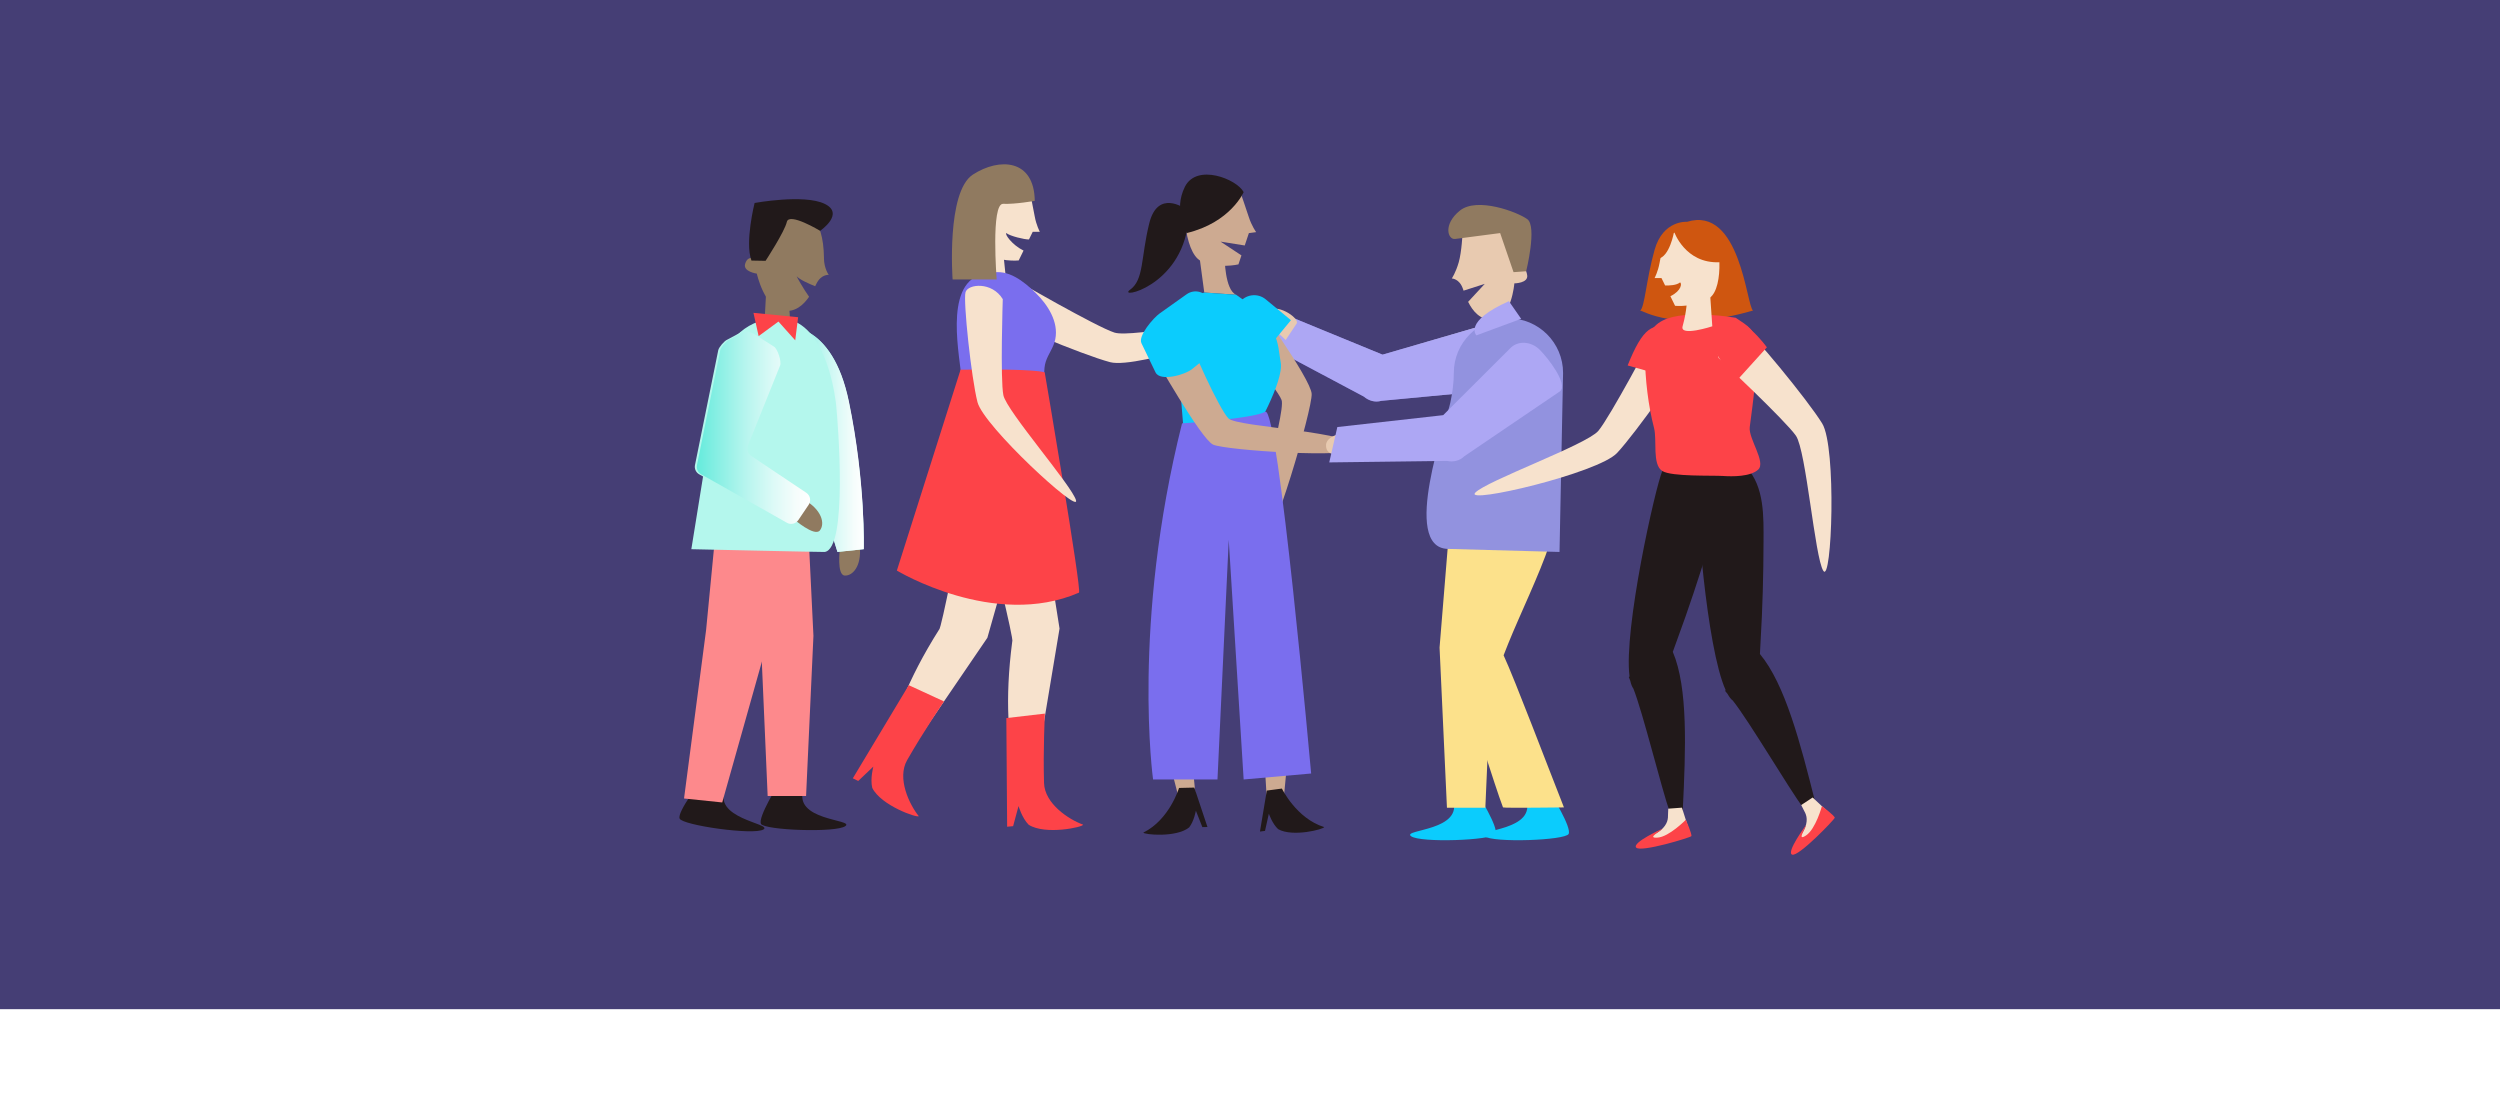 <?xml version="1.0" encoding="UTF-8"?>
<svg xmlns="http://www.w3.org/2000/svg" xmlns:xlink="http://www.w3.org/1999/xlink" viewBox="0 0 1090 476.88">
  <defs>
    <style>      .cls-1 {        fill: #907a60;      }      .cls-2 {        fill: #fd898c;      }      .cls-3 {        fill: #f7e2cd;      }      .cls-4 {        fill: #9292df;      }      .cls-5 {        fill: #e8cab0;      }      .cls-6 {        fill: url(#linear-gradient-3);      }      .cls-6, .cls-7, .cls-8, .cls-9 {        mix-blend-mode: multiply;      }      .cls-10 {        fill: #0bccfd;      }      .cls-11 {        isolation: isolate;      }      .cls-12 {        fill: #fd4348;      }      .cls-13 {        fill: #ada7f4;      }      .cls-14 {        fill: #b4f7ed;      }      .cls-8 {        fill: url(#linear-gradient-2);        opacity: .6;      }      .cls-15 {        fill: #7a6eee;      }      .cls-16 {        fill: #fce18b;      }      .cls-17 {        fill: #21191a;      }      .cls-9 {        fill: url(#linear-gradient);      }      .cls-18 {        fill: #cdaa91;      }      .cls-19 {        fill: #cf5610;      }      .cls-20 {        fill: #453e75;      }    </style>
    <linearGradient id="linear-gradient" x1="342.5" y1="191.65" x2="376.62" y2="191.65" gradientUnits="userSpaceOnUse">
      <stop offset="0" stop-color="#64ebdc"></stop>
      <stop offset=".14" stop-color="#80eee2"></stop>
      <stop offset=".43" stop-color="#b6f5ee"></stop>
      <stop offset=".68" stop-color="#ddfaf7"></stop>
      <stop offset=".88" stop-color="#f6fdfc"></stop>
      <stop offset="1" stop-color="#fff"></stop>
    </linearGradient>
    <linearGradient id="linear-gradient-2" x1="4335.63" y1="-1730.85" x2="4397.61" y2="-1730.85" gradientTransform="translate(4556.38 -2390.53) rotate(125.61) scale(1 -1)" gradientUnits="userSpaceOnUse">
      <stop offset="0" stop-color="#fff"></stop>
      <stop offset="1" stop-color="#7a6eee"></stop>
    </linearGradient>
    <linearGradient id="linear-gradient-3" x1="303.8" y1="186.45" x2="353.21" y2="186.45" xlink:href="#linear-gradient"></linearGradient>
  </defs>
  <g class="cls-11">
    <g id="Capa_1">
      <rect class="cls-20" width="1090" height="440"></rect>
      <g>
        <path class="cls-10" d="M644.26,346.04s9.26,14.8,7.76,17.58c-1.5,2.78-32.88,3.97-36.83.94-3.95-3.03,23.63-2.17,18.1-16.52"></path>
        <polygon class="cls-16" points="633.49 210.84 627.65 282.34 630.87 352.18 647.61 352.18 651.47 263.45 660.49 210.28 633.49 210.84"></polygon>
        <g class="cls-7">
          <image width="106" height="215" transform="translate(591 174)"></image>
        </g>
        <path class="cls-1" d="M366.16,239.44s-1.37,11.2,2.08,11.49,7.48-4.03,6.62-12.66c.29,0-8.7,1.17-8.7,1.17Z"></path>
        <path class="cls-14" d="M342.5,142.45s20.28-3.03,27.62,33.08c7.34,36.12,6.47,63.9,6.47,63.9l-11.45,1.21-13.15-41.75-9.49-56.44Z"></path>
        <g class="cls-7">
          <path class="cls-9" d="M342.5,142.71s20.28-2.97,27.62,32.33c7.34,35.3,6.47,64.4,6.47,64.4l-11.45,1.21-13.15-42.79-9.49-55.16Z"></path>
        </g>
        <path class="cls-17" d="M339.55,341.63s-9.26,14.8-7.76,17.58c1.5,2.78,32.88,3.97,36.83.94,3.95-3.03-23.63-2.17-18.1-16.52"></path>
        <path class="cls-17" d="M305.86,340.22s-10.74,13.76-9.54,16.68,32.29,7.36,36.54,4.75c4.25-2.61-23.28-4.61-16.29-18.31"></path>
        <polygon class="cls-2" points="350.98 201.62 354.66 277.23 351.45 347.07 334.7 347.07 330.84 258.34 321.83 205.17 350.98 201.62"></polygon>
        <g class="cls-7">
          <image width="106" height="215" transform="translate(285 168)"></image>
        </g>
        <polygon class="cls-2" points="346.67 221.44 333.88 282.46 314.89 349.87 298.24 348.14 307.86 274.68 314.01 210.99 346.67 221.44"></polygon>
        <path class="cls-17" d="M768.9,236.35c.03-10.95.5-24.14-7.55-32.72-7.15-7.62-20.13-3.01-21.24,7.38-.85,7.91,3.82,71.22,12.28,89.9l-.27.29s.4.5,1.12,1.4c.73,1.32,1.5,2.29,2.28,2.87,7.14,9,24.14,37.84,30.91,47.11.27.13,5.6-.46,5.07-2.58-6.51-25.98-13.21-51.72-24.17-64.84.13-2.03.2-3.93.29-5.55.86-14.43,1.24-28.81,1.28-43.26Z"></path>
        <path class="cls-19" d="M735.54,96.71s-10.45-.88-14.14,12.22-4.26,24.93-6.28,26.5c1.15-.16,15.54,9.84,49.2-.05-2.88-1.97-5.49-45.86-28.79-38.67Z"></path>
        <path class="cls-8" d="M549.33,148.82l10.51-11.84,42.95,17.65,39.84-11.58c4.47-1.3,9.3,1.77,10.78,6.86,1.48,5.09,3.63,18.78-.84,20.07l-50.34,4.79c-2.67.78-5.46-.02-7.6-1.86l-45.3-24.09Z"></path>
        <path class="cls-13" d="M549.33,148.82l10.51-11.84,42.95,17.65,39.84-11.58c4.47-1.3,9.3,1.77,10.78,6.86,1.48,5.09,3.63,18.78-.84,20.07l-50.34,4.79c-2.67.78-5.46-.02-7.6-1.86l-45.3-24.09Z"></path>
        <path class="cls-5" d="M565.44,140.9c.78-2.64-9.36-9.08-12.76-5.04-3.79,4.51,3.72,7.96,7.88,12.37"></path>
        <path class="cls-18" d="M505.82,316.65c3.03,11.47,9.12,35.13,9.12,35.13l6.82-.21s-3.94-36.95-3.13-40.44"></path>
        <path class="cls-17" d="M514.06,343.54s-4.17,13.86-15.56,19.46c.05.89,14.29,2.34,19.96-2.24,2.16-2.72,2.94-7.29,2.94-7.29l2.83,7.15,2.22-.05-5.73-17.19-6.66.16Z"></path>
        <path class="cls-3" d="M444.72,227.9l-14.23,50.18-43.88,64.36s-5.39-23.3,22.84-67.95c.96-.03,9.2-42.75,9.2-42.75l26.08-3.83Z"></path>
        <path class="cls-3" d="M453.8,222.54l8.16,51.51-12.8,76.84s-14.67-18.89-7.81-71.26c.86-.43-9.61-42.66-9.61-42.66l22.06-14.43Z"></path>
        <path class="cls-3" d="M442.32,121.86s35.8,20.68,43.58,23.15c7.78,2.47,54.72-7.75,61.7-5.84,6.98,1.91-51.49,21.94-63.58,18.74-12.09-3.2-48.78-18.5-52.06-21.61-3.28-3.11.23-14.06,10.35-14.44Z"></path>
        <polygon class="cls-3" points="427.73 106.37 424.19 123.29 438.77 123.29 437.07 106.74 427.73 106.37"></polygon>
        <path class="cls-3" d="M428.6,81.24c5.08-.5,17.37-3.08,20.4,2.3,0,0,1.41,6.77,2.12,10.72.7,3.95,2.24,6.8,2.24,6.8h-3.09s-1.64,3.34-1.64,3.34c-1.95.06-8.28-1.47-9.85-2.77-.87.3,2.33,5.08,7.48,7.62l-2.11,4.3s-8.91.9-15.54-3.56-5.08-28.24,0-28.73Z"></path>
        <path class="cls-15" d="M435.23,119.12c-23.12-2.49-18.15,27.92-16.42,42.07.83,6.8-6.18,40.06-.04,42.94,3.92,1.84,10.32,1.84,14.68,1.62,3.46-.17,16.91,1.47,19.66-.98,3.53-3.14,3.33-31.91,2.71-36.29-.48-3.36-.93-7.48.12-10.74,1.11-3.47,3.44-6.18,4.17-9.85,1.51-7.58-3.25-14.99-8.57-20.19-5.01-4.89-12.19-10.76-19.74-8.59"></path>
        <path class="cls-12" d="M418.81,161.19l-27.78,87.58s42.5,25.69,79.41,9.62c1.29-1.04-14.94-96-14.94-96,0,0-2.31-1.71-36.7-1.2Z"></path>
        <path class="cls-12" d="M411.57,305.82s-9,13.21-16.08,25.63c-4.48,7.87.95,19.26,5.08,24.38-.49.93-16.48-4.6-20.27-12.32-.96-3.98.47-9.27.47-9.27l-6.59,6.26-2.35-1.16,24.39-40.6,15.36,7.08Z"></path>
        <path class="cls-18" d="M545.65,129.31s25.97,35.86,26.24,42.46c.28,6.6-17.02,66.32-22.43,67.67-6.54-3.72,11.44-59.37,9.3-65.05-2.14-5.68-23.53-30.41-26.92-32.12s13.8-12.97,13.8-12.97Z"></path>
        <path class="cls-18" d="M562.85,315.96c-1.21,11.81-3.52,36.12-3.52,36.12l-6.77.86s-1.87-37.11-3.22-40.43"></path>
        <path class="cls-18" d="M533.94,112.21s.05,14.28,5.03,16.3l-13.91-.98-2.39-17.82,11.27,2.5Z"></path>
        <path class="cls-18" d="M519.59,84.3c5.14-1.21,17.38-5.55,21.22-.45,0,0,2.38,6.75,3.64,10.7,1.26,3.95,3.23,6.66,3.23,6.66l-3.17.43-1.8,5.39-10.56-1.69,9.12,6.01-1.31,3.92s-9.01,2.14-16.42-1.51c-7.41-3.66-9.09-28.24-3.95-29.45Z"></path>
        <path class="cls-10" d="M525.06,127.54s-10.61,3.41-11.88,8.96c-1.27,5.55,3.4,57.1,3.4,57.1l29.7-3.98s13.67-23.33,12.11-31.63c-1.56-8.3.04-16.22-19.42-29.47l-13.91-.98Z"></path>
        <path class="cls-17" d="M558.91,343.81s6.29,13.04,18.41,16.79c.09.88-13.75,4.54-20.06.9-2.55-2.35-4.04-6.74-4.04-6.74l-1.68,7.51-2.2.29,2.98-17.87,6.6-.88Z"></path>
        <path class="cls-15" d="M515.37,184.59s30.64-1.96,36.28-5.05c5.64-3.09,20.01,157.71,20.01,157.71l-29.43,2.6-6.5-104.46-4.91,104.46h-28.08s-9.42-67.4,12.63-155.26Z"></path>
        <path class="cls-18" d="M503.07,155.09s20.5,36.29,25.83,38.76,60.41,6.22,63.39,1.61c-.8-7.37-52.77-9.12-56.69-13.03s-16.86-32.19-17.09-35.93-15.44,8.59-15.44,8.59Z"></path>
        <path class="cls-10" d="M497.66,149.62l6.16,12.77c1.93,4,12.61,1.22,16.04-1.56l10.97-8.9c2.53-2.05,3.37-5.63,2.04-8.62l-5.43-12.18c-1.77-3.97-6.57-5.31-10.08-2.82l-11.7,8.31c-2.85,2.03-9.53,9.82-8,13Z"></path>
        <path class="cls-10" d="M532.51,143.66l12.93,17.08,17.41-21.14-10.97-9.07c-3.63-3-9.06-2.21-11.69,1.7l-7.68,11.44Z"></path>
        <path class="cls-17" d="M542.24,83.76s-5.72,13.28-24.87,17.86c-.07-.38-5.93-9.85-.75-20.19,5.19-10.33,22.64-3.35,25.62,2.33Z"></path>
        <path class="cls-17" d="M516.62,90.95s-11.85-8.63-15.56,6.48c-3.71,15.1-2.27,24.48-8.31,28.86s22.16-.99,25.32-29.38c-.29.1-1.45-5.95-1.45-5.95Z"></path>
        <path class="cls-3" d="M437.21,130.42s-1.13,34.98.26,41.88c1.39,6.9,30.19,39.8,31.69,45.89,1.5,6.08-40.29-32.37-42.98-42.87-2.69-10.49-6.3-44.3-5.21-47.93s11.51-4.71,16.24,3.03Z"></path>
        <path class="cls-1" d="M451.17,87.57s-8.42,1.53-13.81,1.3-2.81,32.99-2.81,32.99h-19.21s-2.81-38.18,8.84-45.74c11.66-7.55,26.76-6.69,26.98,11.44Z"></path>
        <path class="cls-12" d="M455.57,311.13s-.8,15.96-.37,30.26c.28,9.06,10.85,15.95,17.04,18.16.06,1.05-16.46,4.66-23.73.05-2.9-2.9-4.43-8.16-4.43-8.16l-2.36,8.77-2.61.24-.35-47.36,16.8-1.96Z"></path>
        <path class="cls-5" d="M591.29,190.12c-1.02-2.56-12.97-1.35-13.14,3.93-.19,5.88,7.84,3.96,13.84,4.85"></path>
        <path class="cls-5" d="M647.35,123.77l-9.24,2.96c-.1-.29-.19-.56-.28-.82-1.53-4.46-4.85-4.5-4.85-4.5,0,0,1.73-2.52,3.03-7.06,1.3-4.53,1.67-12.72,1.67-12.72l17.69-2.82s4.01,17.89,5.43,18.09c1.43.2,4.21-1.99,5.05,3.07.58,3.52-5.59,3.58-5.59,3.58,0,0-1.26,15.66-9.54,15.87-5.45.14-8.64-3.83-10.62-7.82l7.25-7.83Z"></path>
        <path class="cls-10" d="M676.15,346.04s9.26,14.8,7.76,17.58c-1.5,2.78-32.88,3.97-36.83.94-3.95-3.03,23.63-2.17,18.1-16.52"></path>
        <path class="cls-16" d="M675.55,237.42c3.3-9.89,3.85-17.08-1.53-27.04-4.78-8.84-18.97-8.23-23.18.86-3.2,6.92-19.81,53.92-17.05,73.13l1.96,11.69s.25.56.68,1.57c.33,1.4.79,2.48,1.4,3.22,4.36,10.09,13.57,40.95,17.48,51.18.38.33,26.57,0,26.57,0-6.69-16.9-21.41-55.77-26.31-66.32.73-1.8,1.37-3.5,1.95-4.94,5.16-12.81,13.68-30.31,18.04-43.37Z"></path>
        <path class="cls-4" d="M632.36,175.5c.9-4.25,1.5-8.53,1.5-12.9,0-13.16,10.67-23.82,23.82-23.82,13.16,0,23.82,10.67,23.82,23.82l-1.55,78.05s-48.19-1.31-48.71-1.33c-20.64-.57-.63-55.56,1.12-63.83Z"></path>
        <path class="cls-13" d="M657.88,131.31l5.34,7.69-19.51,7.23s-5.9-5.98,14.17-14.92Z"></path>
        <path class="cls-13" d="M579.55,201.62l3.53-15.43,46.15-5.18,29.37-29.31c3.3-3.29,9-2.92,12.75.83,3.74,3.75,12.21,14.72,8.91,18.01l-41.84,28.4c-1.97,1.97-4.8,2.61-7.56,2.02l-51.31.65Z"></path>
        <path class="cls-1" d="M634.41,104.19l19.65-2.57,5.84,17.04,5.51-.39s4.85-19.55.49-22.71c-4.36-3.17-21.91-9.78-29.39-3.74-7.48,6.04-5.24,12.78-2.09,12.37Z"></path>
        <path class="cls-17" d="M744.98,237.95c3.2-10.47,7.47-22.96,2.25-33.51-4.64-9.37-18.39-8.71-22.47.91-3.1,7.33-16.96,69.27-14.28,89.61l-.34.2s.24.6.66,1.66c.32,1.48.77,2.63,1.35,3.41,4.23,10.68,12.15,43.21,15.94,54.04.22.21,5.5,1.18,5.6-1,1.3-26.75,2.34-53.33-4.35-69.06.71-1.9,1.33-3.7,1.89-5.23,5.01-13.56,9.53-27.21,13.76-41.04Z"></path>
        <path class="cls-3" d="M727.36,352.58c-.26,3.09.36,4.82-1.45,7.42-1.99,2.87-5.27,4.01-8.24,5.56-.43.23-.88.46-1.18.85s-.4.97-.11,1.36c.29.39.84.45,1.33.45,6.66.11,12.98-3.26,18.76-6.16l-3.15-9.92"></path>
        <path class="cls-3" d="M720.74,146.41s-18.76,35.42-23.88,41.46c-5.12,6.04-48.94,21.82-53.69,26.98-4.75,5.16,53.59-8.5,61.87-17.35,8.28-8.85,30.54-40.32,31.63-44.56,1.09-4.24-7.43-11.44-15.94-6.53Z"></path>
        <path class="cls-12" d="M724.91,361.26s-13.55,6.11-11.52,8.3c2.03,2.18,23.57-4.37,24.03-4.99s-2.38-7.16-2.38-7.16c0,0-7.25,7.4-12.29,7.79-5.04.38,1.11-2.68,2.16-3.93Z"></path>
        <path class="cls-12" d="M725.17,139.64c-5.82,2.82-7.93,8.46-7.94,15.53-.01,9.94,1.43,21.85,3.94,31.47,1.36,5.24-.89,15.95,3.59,18.72,4.09,2.53,21.81,1.86,26.38,2.16,4.23.28,11.96.37,15.41-2.75,3.59-3.24-4.32-13.57-3.66-18.58,1.52-11.49,3.28-24.01,2.81-35.51-.29-7.05-3.43-8.38-8.93-12.13,0,0-21.48-3.82-31.6,1.09Z"></path>
        <path class="cls-3" d="M745.4,102.02c-4.93-.48-16.84-2.99-19.78,2.23,0,0-1.37,6.57-2.05,10.39-.68,3.83-2.17,6.59-2.17,6.59h3l1.59,3.23c1.89.06,4.98-.06,6.5-1.32.84.29.8,3.56-4.2,6.02l2.04,4.17s8.64.87,15.07-3.45c6.43-4.32,4.93-27.38,0-27.86Z"></path>
        <path class="cls-3" d="M749.3,156.07s29.25,27.4,33.73,33.92c4.48,6.52,8.2,52.95,11.93,58.89,3.73,5.94,5.87-53.94-.49-64.26-6.36-10.32-30.88-40.05-34.69-42.22-3.81-2.17-12.98,4.16-10.48,13.67Z"></path>
        <path class="cls-3" d="M735.54,130.18s0,5.25-1.93,12.09c-1.31,4.65,12.95,0,12.95,0l-1.08-15.85-9.94,3.76Z"></path>
        <path class="cls-12" d="M757.17,166.01l13.19-14.58s-12.08-16.81-18.7-10.29c-6.62,6.53-6.36,11.52,5.51,24.87Z"></path>
        <path class="cls-12" d="M709.65,159.34l18.93,5.3s9.65-18.32.86-21.33c-8.79-3.01-13.15-.55-19.79,16.03Z"></path>
        <path class="cls-3" d="M785.32,351c1.28,2.82,2.66,4.03,2.36,7.18-.34,3.47-2.64,6.07-4.48,8.88-.27.41-.54.83-.61,1.32s.12,1.04.57,1.24c.45.19.95-.02,1.38-.25,5.86-3.15,9.74-9.18,13.37-14.54l-7.6-7.12"></path>
        <path class="cls-12" d="M787.41,359.76s-8.84,11.95-6,12.87,18.43-15.32,18.54-16.09-5.58-5.09-5.58-5.09c0,0-2.71,10-6.92,12.79-4.21,2.79-.34-2.88-.03-4.48Z"></path>
        <path class="cls-19" d="M729.9,101s4.77,13.98,19.77,13.34c2.92.43,4.14-23-19.77-13.34Z"></path>
        <path class="cls-19" d="M729.9,101s-1.91,11.18-7.08,11.82c1.08.06-2.88-11.56,7.08-11.82Z"></path>
        <path class="cls-1" d="M359.25,112.46c-.46-36.34-30.73-16.97-28.97.18.15,1.43-3.92-2.51-5.4,2.4-1.03,3.41,5.09,4.26,5.09,4.26,0,0,3.3,14.9,11.49,16.16,5.22.81,8.83-2.48,11.3-6.07-2.28-3.15-5.57-8.97-5.42-8.97,1.18,1.47,5.48,3.34,8.07,4.38.2-.39.38-.76.55-1.1,2.09-4.23,5.38-3.85,5.38-3.85,0,0-2.05-2.67-2.11-7.38Z"></path>
        <path class="cls-1" d="M334.33,121.87l-1.05,19.53s5.04,1.8,9.22,1.06,0-15.49,0-15.49l-8.17-5.1Z"></path>
        <path class="cls-14" d="M341.16,138.86c-15.04-.97-25.13,9.72-27.01,21.71l-12.73,78.88s57.55,1.29,58.14,1.21c10.14-1.48,5.8-56.01,5.01-63.85,0,0-3.29-36.64-23.4-37.94Z"></path>
        <polygon class="cls-12" points="328.51 136.4 330.76 146.53 339.4 140.2 346.72 148.38 347.98 138.31 328.51 136.4"></polygon>
        <path class="cls-1" d="M345.84,226.12s9.24,8.09,11.61,5.16c2.37-2.93.95-9.19-7.34-13.7.18-.26-4.27,8.54-4.27,8.54Z"></path>
        <path class="cls-14" d="M328.21,145.8l8.4,5.35c1.55.97,3.34,6.48,2.66,8.17l-14.03,34.91c-.67,1.65-.08,3.55,1.4,4.54l24.03,16.08c1.74,1.16,2.2,3.51,1.03,5.25l-4.5,6.66c-1.1,1.63-3.27,2.14-4.98,1.17l-37.37-21.12c-1.42-.8-2.16-2.43-1.84-4.03l10.15-50.1c.26-1.28,2.69-4.12,3.91-4.58l6.55-3.52c1.1-.41,3.6.6,4.59,1.22Z"></path>
        <path class="cls-17" d="M327.64,113.61l6.15.11s8.29-12.67,9.27-16.97,14.51,3.89,14.51,3.89c0,0,10.94-7.44,1.98-11.77-8.96-4.33-30.54-.38-30.54-.38,0,0-4.34,17.16-1.38,25.11Z"></path>
        <g class="cls-7">
          <path class="cls-6" d="M329.08,145.8l8.4,5.35c1.55.97,3.34,6.48,2.66,8.17l-14.03,34.91c-.67,1.65-.08,3.55,1.4,4.54l24.03,16.08c1.74,1.16,2.2,3.51,1.03,5.25l-4.5,6.66c-1.1,1.63-3.27,2.14-4.98,1.17l-37.37-21.12c-1.42-.8-2.16-2.43-1.84-4.03l10.15-50.1c.26-1.28,2.69-4.12,3.91-4.58l6.55-3.52c1.1-.41,3.6.6,4.59,1.22Z"></path>
        </g>
      </g>
    </g>
  </g>
</svg>
